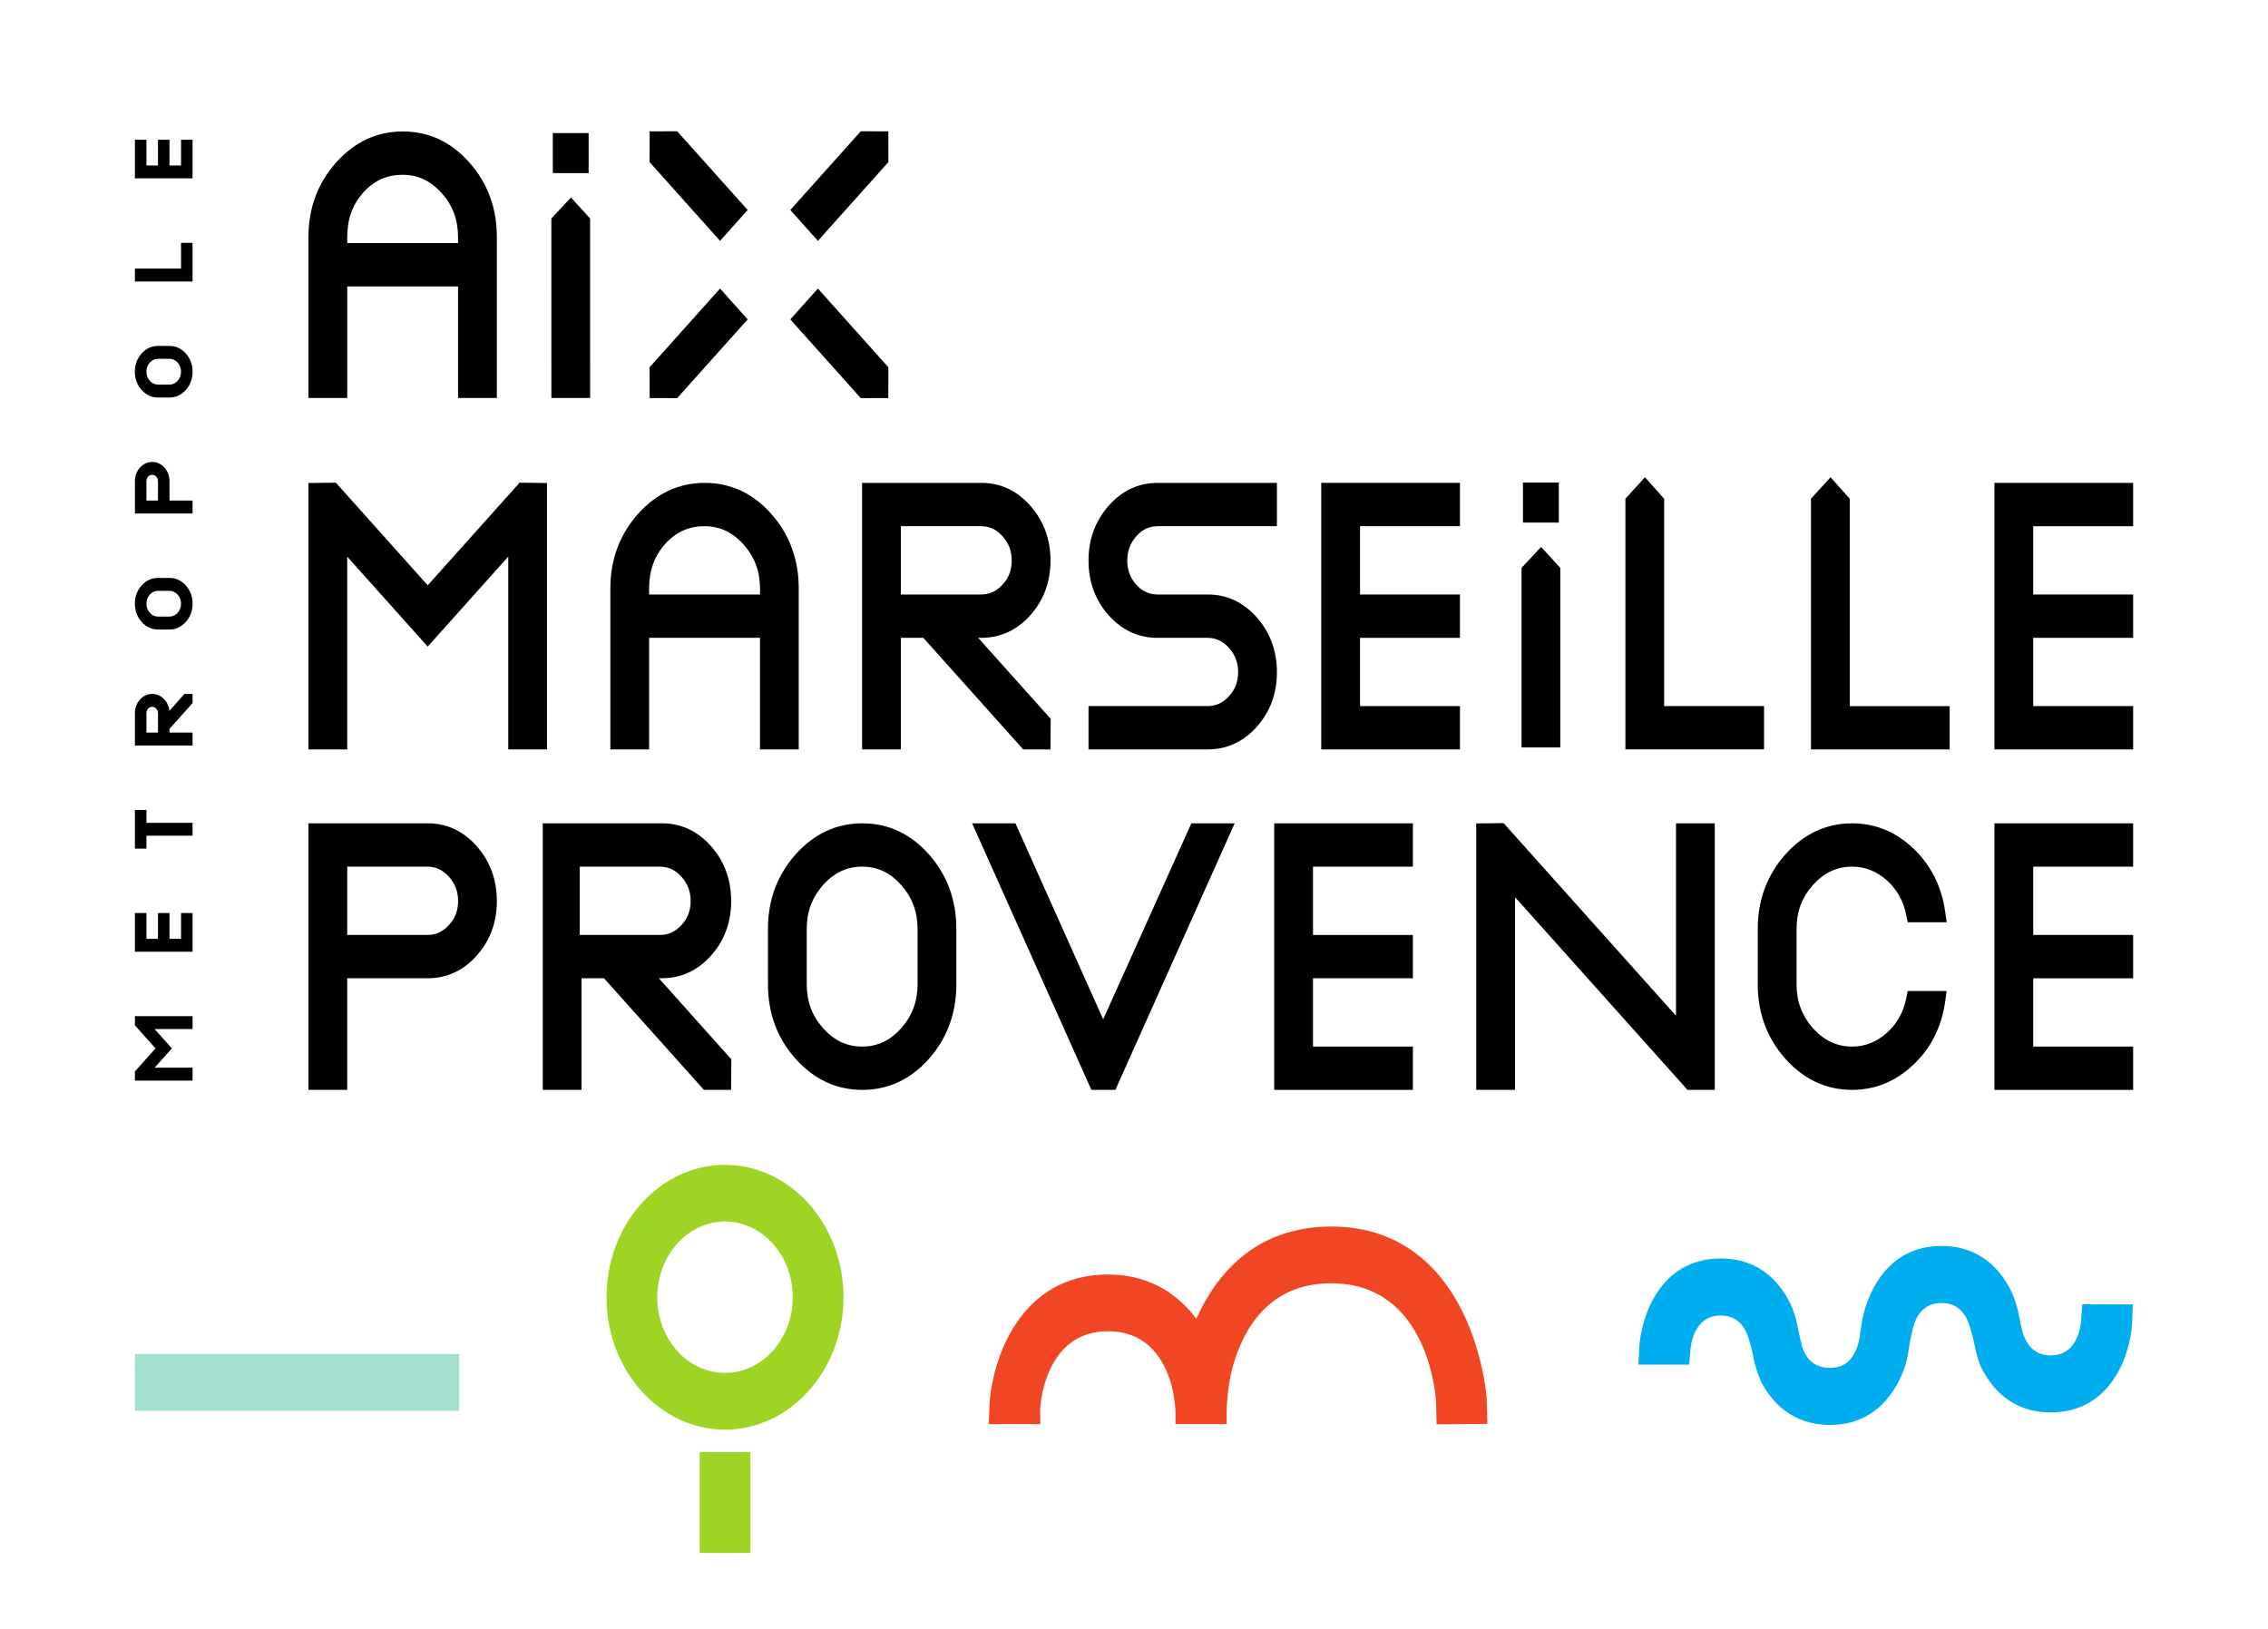 <svg width="252" height="181" viewBox="0 0 252 181" fill="none" xmlns="http://www.w3.org/2000/svg">
<path d="M88.084 144.167C88.084 148.803 84.707 152.578 80.555 152.578C76.404 152.578 73.029 148.803 73.029 144.167C73.029 139.528 76.404 135.753 80.555 135.753C84.707 135.753 88.084 139.528 88.084 144.167ZM80.555 129.456C73.297 129.456 67.391 136.056 67.391 144.167C67.391 152.281 73.297 158.88 80.555 158.88C87.816 158.88 93.724 152.281 93.724 144.167C93.724 136.056 87.816 129.456 80.555 129.456Z" fill="#9ED525"/>
<path d="M77.736 172.586L82.457 172.589L83.378 172.586V161.374H77.736V172.586Z" fill="#9ED525"/>
<path d="M14.99 156.783H51.025V150.478H14.99V156.783Z" fill="#A3DFCF"/>
<path d="M165.193 155.447V155.431C165.191 155.386 164.851 150.577 162.523 145.821C160.398 141.482 156.138 136.31 147.911 136.31C139.388 136.31 135.073 141.758 132.925 146.572C131.18 144.214 128.125 141.641 123.103 141.641C113.288 141.641 110.205 151.153 109.944 156.19L109.866 158.267H115.586L115.574 156.543C115.591 156.19 116.075 147.946 123.103 147.946C127.598 147.946 129.433 151.238 130.181 153.996C130.451 155.015 130.596 156.108 130.613 157.238V158.267H136.278L136.285 157.245C136.304 154.808 136.689 152.911 137.005 151.755C138.201 147.585 141.063 142.615 147.911 142.615C158.739 142.615 159.532 155.251 159.56 155.776L159.625 158.293L165.262 158.243L165.193 155.447Z" fill="#F14624"/>
<path d="M231.365 144.952L231.244 146.641C231.154 147.84 230.641 150.628 227.866 150.628C226.309 150.628 225.289 149.795 224.733 148.05L224.707 147.928C224.546 147.323 224.411 146.625 224.361 146.352C224.121 145.031 223.729 144.052 223.513 143.578C222.393 141.249 220.133 138.469 215.728 138.469C209.754 138.469 207.727 143.58 207.131 145.779C207.081 145.97 206.982 146.363 206.87 146.938L206.754 147.71C206.728 147.93 206.694 148.172 206.652 148.453L206.616 148.678C206.6 148.784 206.576 148.901 206.543 149.05C206.452 149.455 206.334 149.811 206.182 150.129L206.087 150.323C205.496 151.479 204.615 152.02 203.319 152.02C201.715 152.02 200.661 151.161 200.196 149.498L200.155 149.307C200.006 148.774 199.866 148.081 199.776 147.612C199.631 146.821 199.41 146.042 199.113 145.273C198.01 142.803 195.738 139.859 191.181 139.859C184.449 139.859 182.325 146.347 182.142 149.776L182.048 151.652L187.685 151.654L187.806 150.156C187.829 149.75 188.109 146.198 191.181 146.198C192.771 146.198 193.804 147.071 194.338 148.869C194.49 149.381 194.694 150.164 194.808 150.75C195.062 152.1 195.472 153.102 195.703 153.601C196.842 155.768 199.09 158.357 203.319 158.357C208.622 158.357 210.815 154.317 211.66 151.89C211.855 151.23 212.002 150.548 212.094 149.872C212.196 149.158 212.393 148.296 212.453 148.031C212.868 145.893 213.972 144.808 215.728 144.808C217.342 144.808 218.382 145.71 218.913 147.572C219.063 148.06 219.288 148.92 219.414 149.548C219.559 150.323 219.77 151.073 220.057 151.803C221.173 154.158 223.433 156.967 227.866 156.967C234.61 156.967 236.725 150.469 236.9 147.026L236.983 144.965L231.365 144.952Z" fill="#00ADEF"/>
<path d="M20.115 18.391H18.833V15.529H17.551V18.391H16.272V15.529H14.988V19.82H21.396V15.529H20.115V18.391Z" fill="black"/>
<path d="M14.989 113.949L17.28 116.511L14.989 119.076V120.09H21.395V118.657H17.175L19.098 116.511L17.175 114.358H21.395V112.931H14.989V113.949Z" fill="black"/>
<path d="M20.115 104.333H18.833V101.468H17.551V104.333H16.272V101.468H14.988V105.768H21.396V101.468H20.115V104.333Z" fill="black"/>
<path d="M16.272 90.011H14.987V94.311H16.272V92.873H21.396V91.444H16.272V90.011Z" fill="black"/>
<path d="M17.552 81.414H16.273V79.269C16.273 79.064 16.335 78.9 16.453 78.759C16.579 78.624 16.731 78.55 16.911 78.55C17.089 78.55 17.244 78.624 17.365 78.759C17.49 78.9 17.552 79.064 17.552 79.269V81.414ZM18.824 79.001C18.767 78.468 18.559 78.017 18.191 77.659C17.828 77.295 17.4 77.12 16.916 77.12C16.382 77.12 15.929 77.327 15.554 77.749C15.176 78.171 14.989 78.672 14.989 79.269V82.852H21.395V81.414H18.834V81.001L21.395 78.133V77.12H20.493L18.824 79.001Z" fill="black"/>
<path d="M19.739 68.102C19.487 68.383 19.186 68.524 18.835 68.524H17.553C17.202 68.524 16.898 68.383 16.648 68.102C16.397 67.821 16.271 67.484 16.271 67.092C16.271 66.699 16.397 66.365 16.648 66.084C16.898 65.802 17.202 65.662 17.553 65.662H18.835C19.186 65.662 19.487 65.802 19.739 66.084C19.986 66.365 20.114 66.699 20.114 67.092C20.114 67.484 19.986 67.821 19.739 68.102ZM18.835 64.227H17.553C16.846 64.227 16.236 64.508 15.735 65.065C15.239 65.622 14.987 66.301 14.987 67.092C14.987 67.887 15.239 68.558 15.735 69.115C16.236 69.675 16.846 69.959 17.553 69.959H18.835C19.542 69.959 20.145 69.675 20.648 69.115C21.146 68.558 21.396 67.887 21.396 67.092C21.396 66.301 21.146 65.622 20.648 65.065C20.145 64.508 19.542 64.227 18.835 64.227Z" fill="black"/>
<path d="M17.552 55.631H16.268V53.485C16.268 53.286 16.335 53.114 16.453 52.976C16.579 52.84 16.731 52.769 16.911 52.769C17.089 52.769 17.246 52.84 17.365 52.976C17.488 53.114 17.552 53.286 17.552 53.485V55.631ZM18.834 53.485C18.834 52.896 18.646 52.389 18.269 51.968C17.889 51.548 17.441 51.336 16.911 51.336C16.38 51.336 15.929 51.548 15.551 51.968C15.176 52.389 14.991 52.896 14.991 53.485V57.068H21.395V55.631H18.834V53.485Z" fill="black"/>
<path d="M19.736 42.319C19.487 42.6 19.181 42.74 18.837 42.74H17.552C17.203 42.74 16.9 42.6 16.648 42.319C16.396 42.04 16.268 41.703 16.268 41.313C16.268 40.918 16.396 40.581 16.648 40.297C16.9 40.016 17.203 39.876 17.552 39.876H18.837C19.181 39.876 19.487 40.016 19.736 40.297C19.988 40.581 20.113 40.918 20.113 41.313C20.113 41.703 19.988 42.04 19.736 42.319ZM18.837 38.444H17.552C16.843 38.444 16.235 38.722 15.737 39.284C15.236 39.841 14.984 40.518 14.984 41.313C14.984 42.104 15.236 42.778 15.737 43.335C16.235 43.897 16.843 44.175 17.552 44.175H18.837C19.541 44.175 20.144 43.897 20.648 43.335C21.146 42.778 21.395 42.104 21.395 41.313C21.395 40.518 21.146 39.841 20.648 39.284C20.144 38.722 19.541 38.444 18.837 38.444Z" fill="black"/>
<path d="M20.115 29.849H14.988V31.284H21.396V26.987H20.115V29.849Z" fill="black"/>
<path d="M38.584 26.333C38.584 24.352 39.163 22.744 40.352 21.41C41.546 20.076 42.979 19.426 44.736 19.426C46.428 19.426 47.85 20.092 49.079 21.463C50.302 22.834 50.895 24.428 50.895 26.333V27.015H38.584V26.333ZM52.151 18.055C50.121 15.768 47.634 14.606 44.762 14.606C41.89 14.606 39.398 15.765 37.352 18.052C35.308 20.341 34.273 23.126 34.273 26.333V44.232H38.584V31.831H50.895V44.232H55.205V26.333C55.205 23.123 54.178 20.338 52.151 18.055Z" fill="black"/>
<path d="M65.568 24.283L63.438 21.949L61.262 24.278L61.264 44.232H65.57L65.568 24.283Z" fill="black"/>
<path d="M65.403 14.786L61.42 14.794L61.425 19.239H65.405L65.403 14.786Z" fill="black"/>
<path d="M60.78 83.286V53.679L57.737 53.64L47.523 65.048L37.315 53.64L34.27 53.679V83.286H38.58V61.862L47.523 71.857L56.472 61.862V83.286H60.78Z" fill="black"/>
<path d="M84.443 65.388V66.07H72.124V65.388C72.124 63.412 72.706 61.8 73.9 60.463C75.089 59.129 76.523 58.479 78.284 58.479C79.979 58.479 81.398 59.147 82.62 60.519C83.847 61.892 84.443 63.487 84.443 65.388ZM88.749 83.287V65.388C88.749 62.182 87.723 59.397 85.696 57.11V57.107C83.672 54.824 81.184 53.664 78.308 53.664C75.436 53.664 72.943 54.821 70.897 57.105C68.854 59.394 67.817 62.182 67.817 65.388V83.287H72.124V70.882H84.443V83.287H88.749Z" fill="black"/>
<path d="M38.582 96.312H47.494C48.425 96.312 49.208 96.683 49.889 97.445C50.571 98.209 50.901 99.089 50.901 100.134C50.901 101.179 50.571 102.049 49.896 102.792H49.894C49.218 103.54 48.432 103.903 47.494 103.903H38.582V96.312ZM52.965 94.034C51.477 92.352 49.647 91.498 47.525 91.498H34.271V121.12H38.582V108.715H47.525C49.647 108.715 51.477 107.874 52.961 106.211C54.451 104.545 55.206 102.5 55.206 100.134C55.206 97.771 54.454 95.721 52.965 94.034Z" fill="black"/>
<path d="M89.638 103.224C89.638 101.322 90.232 99.731 91.454 98.352C92.681 96.98 94.1 96.312 95.793 96.312C97.487 96.312 98.907 96.98 100.132 98.352C101.354 99.728 101.95 101.322 101.95 103.224V109.396C101.95 111.298 101.356 112.895 100.134 114.266C98.909 115.64 97.49 116.309 95.793 116.309C94.098 116.309 92.679 115.64 91.456 114.266C90.232 112.895 89.638 111.298 89.638 109.396V103.224ZM95.817 91.498C92.947 91.498 90.455 92.659 88.409 94.946C86.365 97.23 85.328 100.015 85.328 103.224V109.396C85.328 112.608 86.365 115.396 88.409 117.682C90.459 119.966 92.952 121.123 95.817 121.123C98.689 121.123 101.176 119.964 103.21 117.677C105.235 115.391 106.26 112.603 106.26 109.396V103.224C106.26 100.017 105.235 97.232 103.21 94.948C101.181 92.659 98.693 91.498 95.817 91.498Z" fill="black"/>
<path d="M122.575 113.281L112.827 91.501H108.013L121.167 120.904L121.264 121.121H123.932L137.184 91.501H132.373L122.575 113.281Z" fill="black"/>
<path d="M141.578 121.124H156.987V116.31H145.889V108.716H156.987V103.907H145.889V96.316H156.987V91.499H141.578V121.124Z" fill="black"/>
<path d="M186.222 112.883L167.172 91.594L167.068 91.477L164.022 91.507V121.124H168.333V99.7L187.501 121.124H190.53V91.499H186.222V112.883Z" fill="black"/>
<path d="M201.438 98.355C202.67 96.981 204.094 96.313 205.796 96.313C207.217 96.313 208.509 96.822 209.636 97.825C210.776 98.843 211.485 100.106 211.803 101.689L211.965 102.493H216.296L216.128 101.302C215.729 98.49 214.535 96.127 212.582 94.276C210.626 92.432 208.343 91.499 205.796 91.499C202.924 91.499 200.432 92.655 198.388 94.942C196.342 97.233 195.305 100.021 195.305 103.225V109.395C195.305 112.602 196.342 115.389 198.388 117.681C200.432 119.962 202.924 121.121 205.796 121.121C208.343 121.121 210.626 120.185 212.582 118.341C214.535 116.498 215.729 114.137 216.128 111.323L216.296 110.132H211.965L211.806 110.936C211.485 112.517 210.775 113.779 209.641 114.795C208.511 115.8 207.217 116.31 205.796 116.31C204.094 116.31 202.67 115.641 201.438 114.267C200.213 112.891 199.617 111.297 199.617 109.395V103.225C199.617 101.323 200.213 99.729 201.438 98.355Z" fill="black"/>
<path d="M221.604 121.124H237.016V116.31H225.915V108.719H237.016V103.902H225.915V96.316H237.016V91.499H221.604V121.124Z" fill="black"/>
<path d="M139.639 68.606C138.151 66.922 136.321 66.068 134.201 66.068H128.624C127.688 66.068 126.907 65.707 126.243 64.965C125.576 64.219 125.253 63.347 125.253 62.299C125.253 61.249 125.578 60.365 126.25 59.602C126.915 58.846 127.691 58.48 128.624 58.48H141.88V53.665H128.624C126.504 53.665 124.672 54.519 123.183 56.204C121.698 57.885 120.947 59.938 120.947 62.299C120.947 64.67 121.7 66.713 123.183 68.373C124.667 70.039 126.49 70.885 128.602 70.885H134.163C135.099 70.885 135.884 71.254 136.563 72.012C137.24 72.774 137.569 73.654 137.569 74.702C137.569 75.752 137.242 76.62 136.565 77.36C135.889 78.108 135.101 78.471 134.163 78.471H120.947V83.285H134.201C136.319 83.285 138.149 82.442 139.637 80.779C141.125 79.118 141.88 77.076 141.88 74.702C141.88 72.341 141.127 70.291 139.639 68.606Z" fill="black"/>
<path d="M146.806 83.286H162.217V78.472H151.114V70.886H162.217V66.069H151.114V58.478H162.217V53.664H146.806V83.286Z" fill="black"/>
<path d="M173.367 83.068L173.365 63.113L171.233 60.782L169.059 63.111V83.068H173.367Z" fill="black"/>
<path d="M196.008 78.469H184.904V55.427L182.773 53.037L180.599 55.424V83.283H196.008V78.469Z" fill="black"/>
<path d="M205.529 55.428L203.395 53.039L201.219 55.423V83.287H216.628V78.473H205.529V55.428Z" fill="black"/>
<path d="M237.015 58.48V53.665H221.604V83.288H237.015V78.471H225.912V70.885H237.015V66.068H225.912V58.48H237.015Z" fill="black"/>
<path d="M173.202 53.627H169.219V58.073L173.202 58.078V53.627Z" fill="black"/>
<path d="M75.735 102.791C75.051 103.542 74.268 103.908 73.335 103.908H64.418V96.314H73.335C74.265 96.314 75.049 96.682 75.728 97.444C76.409 98.21 76.739 99.088 76.739 100.133C76.739 101.178 76.411 102.048 75.735 102.791ZM73.549 108.716C75.673 108.716 77.505 107.873 78.991 106.213C80.484 104.549 81.241 102.504 81.241 100.133C81.241 97.772 80.489 95.719 79.003 94.035C77.51 92.353 75.682 91.499 73.563 91.499H60.307V121.122H64.612V108.716H67.109L78.213 121.122H81.234L81.258 117.722L73.204 108.716H73.549Z" fill="black"/>
<path d="M100.097 58.48H109.01C109.945 58.48 110.726 58.848 111.402 59.609C112.084 60.371 112.414 61.251 112.414 62.299C112.414 63.344 112.084 64.214 111.405 64.959C110.731 65.707 109.945 66.068 109.01 66.068H100.097V58.48ZM100.097 70.885H102.594L113.691 83.288H116.717L116.743 79.885L108.687 70.885H109.029C111.151 70.885 112.983 70.041 114.479 68.376C115.969 66.707 116.724 64.662 116.724 62.299C116.724 59.944 115.969 57.891 114.483 56.204C112.993 54.519 111.163 53.665 109.043 53.665H95.787V83.288H100.097V70.885Z" fill="black"/>
<path d="M98.708 18.015L90.878 26.766L87.813 23.337L95.641 14.589L98.701 14.597L98.708 18.015Z" fill="black"/>
<path d="M72.177 18.015L80.005 26.766L83.074 23.337L75.243 14.589L72.184 14.597L72.177 18.015Z" fill="black"/>
<path d="M98.708 40.817L90.878 32.067L87.813 35.496L95.641 44.244L98.701 44.236L98.708 40.817Z" fill="black"/>
<path d="M72.177 40.817L80.005 32.067L83.074 35.496L75.243 44.244L72.184 44.236L72.177 40.817Z" fill="black"/>
</svg>
